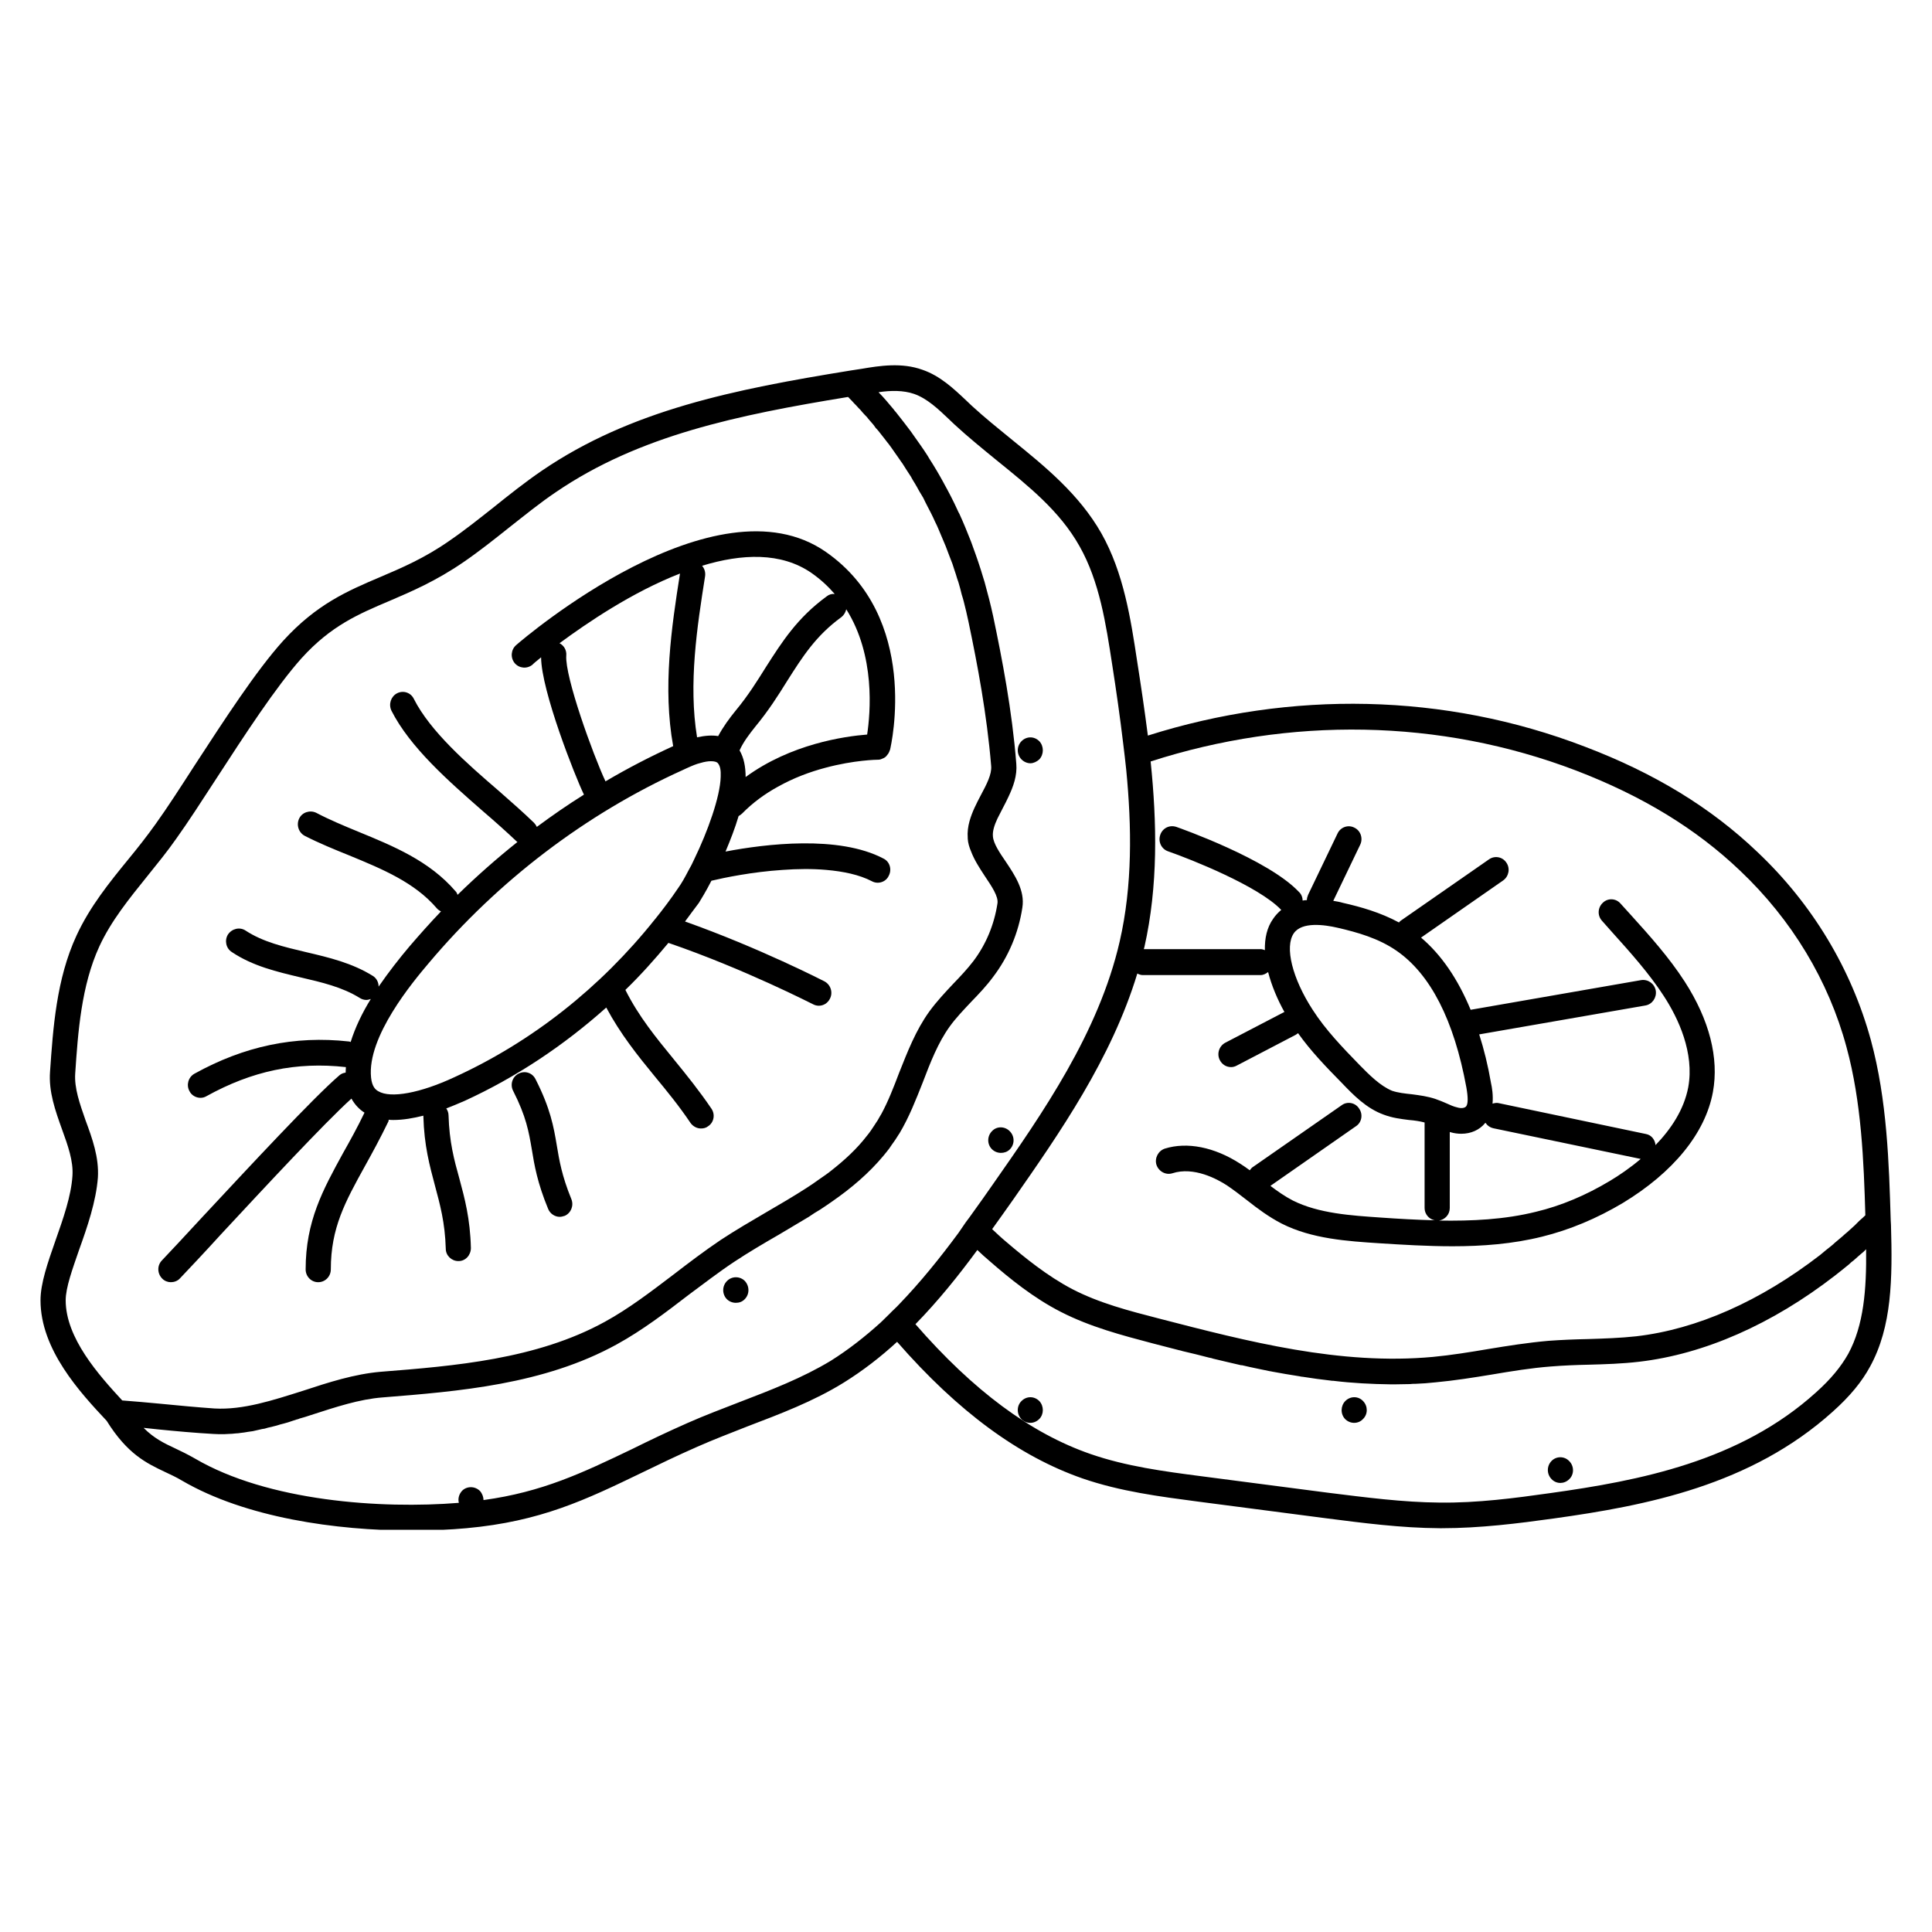 <?xml version="1.0" encoding="UTF-8"?> <svg xmlns="http://www.w3.org/2000/svg" xmlns:xlink="http://www.w3.org/1999/xlink" width="40" zoomAndPan="magnify" viewBox="0 0 30 30" height="40" preserveAspectRatio="xMidYMid meet" version="1.0"><defs><clipPath id="a344ac61a2"><path d="M 0.484 5.605 L 29.516 5.605 L 29.516 23.754 L 0.484 23.754 Z M 0.484 5.605 " clip-rule="nonzero"></path></clipPath><clipPath id="7f93f264ae"><path d="M 24 22 L 25 22 L 25 23.754 L 24 23.754 Z M 24 22 " clip-rule="nonzero"></path></clipPath></defs><g clip-path="url(#a344ac61a2)"><path fill="#000000" d="M 28.699 21.023 C 28.586 21.223 28.43 21.414 28.199 21.621 C 27.012 22.695 25.449 22.992 24.078 23.184 C 23.527 23.262 22.938 23.34 22.355 23.332 C 21.785 23.328 21.195 23.25 20.629 23.18 L 18.648 22.922 C 18.078 22.848 17.488 22.77 16.934 22.578 C 16.008 22.258 15.113 21.594 14.215 20.562 C 14.566 20.203 14.883 19.809 15.176 19.41 C 15.238 19.469 15.301 19.527 15.367 19.582 C 15.676 19.852 16.051 20.156 16.473 20.371 C 16.93 20.605 17.422 20.734 17.895 20.859 C 18.031 20.895 18.168 20.93 18.305 20.965 C 18.324 20.969 18.344 20.973 18.363 20.98 C 18.504 21.012 18.641 21.047 18.777 21.082 C 18.801 21.086 18.82 21.09 18.84 21.098 C 18.98 21.133 19.125 21.164 19.27 21.199 C 19.273 21.199 19.277 21.199 19.285 21.199 C 19.43 21.234 19.578 21.262 19.723 21.293 C 19.73 21.293 19.738 21.293 19.746 21.297 C 19.891 21.324 20.031 21.348 20.18 21.371 C 20.195 21.375 20.215 21.379 20.23 21.379 C 20.375 21.402 20.52 21.422 20.664 21.438 C 20.676 21.441 20.691 21.441 20.703 21.441 C 21 21.477 21.297 21.492 21.594 21.496 C 21.605 21.496 21.617 21.496 21.633 21.496 C 21.645 21.496 21.652 21.496 21.664 21.496 C 21.742 21.496 21.816 21.492 21.895 21.492 C 21.922 21.488 21.949 21.488 21.977 21.488 C 22.078 21.484 22.184 21.477 22.289 21.465 C 22.582 21.438 22.879 21.391 23.164 21.344 C 23.465 21.293 23.777 21.242 24.078 21.219 C 24.273 21.203 24.477 21.195 24.668 21.191 C 24.926 21.184 25.188 21.176 25.453 21.145 C 26.465 21.027 27.52 20.562 28.496 19.805 C 28.566 19.75 28.641 19.691 28.711 19.633 C 28.734 19.609 28.758 19.59 28.785 19.57 C 28.836 19.523 28.887 19.48 28.941 19.434 C 28.953 19.422 28.965 19.41 28.977 19.398 C 28.984 20.023 28.941 20.578 28.699 21.023 Z M 13.816 20.398 C 13.77 20.441 13.723 20.492 13.676 20.535 C 13.434 20.754 13.176 20.957 12.902 21.129 C 12.457 21.398 11.977 21.582 11.469 21.777 C 11.207 21.879 10.938 21.98 10.672 22.098 C 10.355 22.238 10.078 22.371 9.809 22.504 C 9.043 22.871 8.422 23.168 7.508 23.293 C 7.508 23.246 7.488 23.191 7.453 23.152 C 7.375 23.074 7.25 23.074 7.176 23.148 C 7.125 23.203 7.109 23.273 7.125 23.336 C 5.918 23.434 4.16 23.312 3.027 22.648 C 2.918 22.586 2.816 22.535 2.723 22.492 C 2.547 22.41 2.395 22.336 2.234 22.176 C 2.234 22.176 2.234 22.176 2.234 22.172 C 2.305 22.18 2.375 22.188 2.449 22.195 C 2.73 22.223 3.023 22.25 3.309 22.266 C 3.363 22.27 3.418 22.27 3.477 22.27 C 3.5 22.27 3.527 22.266 3.551 22.266 C 3.586 22.266 3.625 22.262 3.66 22.258 C 3.688 22.258 3.711 22.254 3.738 22.25 C 3.773 22.246 3.812 22.242 3.848 22.234 C 3.875 22.23 3.898 22.227 3.926 22.223 C 3.961 22.215 3.996 22.207 4.031 22.199 C 4.059 22.191 4.082 22.188 4.109 22.184 C 4.145 22.172 4.18 22.164 4.219 22.156 C 4.242 22.148 4.266 22.145 4.293 22.137 C 4.332 22.125 4.367 22.113 4.406 22.105 C 4.43 22.098 4.449 22.094 4.473 22.086 C 4.516 22.07 4.559 22.059 4.602 22.043 C 4.621 22.039 4.637 22.035 4.652 22.027 C 4.711 22.012 4.77 21.992 4.828 21.973 C 5.215 21.848 5.578 21.727 5.941 21.699 C 7.117 21.605 8.445 21.5 9.578 20.875 C 9.977 20.656 10.344 20.375 10.695 20.105 C 10.926 19.934 11.164 19.75 11.406 19.59 C 11.625 19.445 11.863 19.305 12.094 19.172 C 12.246 19.082 12.402 18.988 12.559 18.895 C 12.617 18.855 12.676 18.816 12.738 18.781 C 12.801 18.738 12.863 18.699 12.922 18.656 C 13.215 18.453 13.492 18.219 13.723 17.941 C 13.742 17.914 13.766 17.891 13.785 17.863 C 13.809 17.836 13.824 17.809 13.844 17.781 C 13.883 17.727 13.922 17.672 13.957 17.613 C 13.961 17.609 13.961 17.605 13.965 17.602 C 14.117 17.348 14.223 17.074 14.328 16.809 C 14.449 16.492 14.566 16.191 14.746 15.941 C 14.844 15.805 14.961 15.684 15.082 15.555 C 15.199 15.434 15.316 15.312 15.422 15.168 C 15.66 14.855 15.816 14.484 15.875 14.094 C 15.918 13.828 15.758 13.59 15.617 13.379 C 15.523 13.242 15.426 13.098 15.418 12.988 C 15.41 12.906 15.441 12.812 15.488 12.711 C 15.516 12.656 15.547 12.594 15.578 12.535 C 15.605 12.484 15.633 12.43 15.66 12.371 C 15.734 12.215 15.797 12.043 15.781 11.859 C 15.715 11.027 15.562 10.238 15.422 9.57 C 15.383 9.387 15.336 9.211 15.289 9.039 C 15.281 9.012 15.273 8.988 15.266 8.965 C 15.219 8.805 15.164 8.645 15.109 8.496 C 15.098 8.469 15.09 8.438 15.078 8.41 C 15.02 8.262 14.961 8.117 14.898 7.98 C 14.887 7.961 14.875 7.938 14.867 7.918 C 14.801 7.773 14.73 7.637 14.656 7.504 C 14.656 7.5 14.656 7.5 14.652 7.496 C 14.582 7.367 14.508 7.242 14.43 7.121 C 14.422 7.105 14.41 7.09 14.402 7.074 C 14.328 6.957 14.25 6.852 14.176 6.746 C 14.164 6.727 14.148 6.707 14.137 6.691 C 14.062 6.59 13.984 6.492 13.91 6.398 C 13.898 6.387 13.887 6.371 13.875 6.355 C 13.797 6.262 13.723 6.172 13.645 6.094 C 13.645 6.09 13.645 6.09 13.645 6.09 C 13.832 6.062 14.027 6.059 14.195 6.117 C 14.395 6.188 14.562 6.344 14.742 6.516 L 14.824 6.594 C 15.031 6.785 15.258 6.969 15.473 7.145 C 15.98 7.555 16.457 7.938 16.762 8.48 C 17.074 9.031 17.172 9.684 17.27 10.32 C 17.332 10.715 17.391 11.129 17.441 11.547 C 17.449 11.613 17.457 11.68 17.465 11.746 C 17.473 11.816 17.48 11.883 17.488 11.953 C 17.574 12.84 17.586 13.75 17.387 14.617 C 17.062 16.035 16.188 17.289 15.414 18.395 C 15.316 18.535 15.215 18.68 15.113 18.82 C 15.074 18.875 15.035 18.93 14.996 18.98 C 14.957 19.039 14.922 19.09 14.883 19.145 C 14.598 19.531 14.293 19.91 13.957 20.258 C 13.914 20.305 13.863 20.348 13.816 20.398 Z M 1.898 21.746 C 1.531 21.348 1.02 20.777 1.02 20.191 C 1.02 19.992 1.125 19.707 1.23 19.402 C 1.355 19.055 1.492 18.656 1.52 18.285 C 1.539 17.973 1.434 17.68 1.328 17.395 C 1.238 17.137 1.152 16.895 1.168 16.668 C 1.211 16.027 1.262 15.305 1.543 14.695 C 1.727 14.297 2.004 13.957 2.293 13.598 C 2.441 13.414 2.594 13.227 2.734 13.027 C 2.918 12.77 3.133 12.438 3.359 12.09 C 3.793 11.422 4.285 10.664 4.684 10.219 C 5.141 9.715 5.566 9.535 6.055 9.328 C 6.391 9.184 6.773 9.02 7.195 8.73 C 7.445 8.559 7.68 8.371 7.91 8.188 C 8.145 8.004 8.383 7.809 8.633 7.641 C 9.922 6.762 11.449 6.445 13.168 6.164 C 13.18 6.172 13.188 6.184 13.195 6.191 C 13.219 6.215 13.242 6.238 13.262 6.262 C 13.285 6.285 13.309 6.309 13.328 6.332 C 13.352 6.355 13.375 6.379 13.395 6.406 C 13.418 6.43 13.441 6.457 13.465 6.48 C 13.484 6.508 13.508 6.531 13.531 6.559 C 13.555 6.586 13.578 6.613 13.598 6.645 C 13.621 6.668 13.645 6.695 13.668 6.727 C 13.688 6.754 13.715 6.785 13.738 6.816 C 13.758 6.844 13.781 6.871 13.805 6.902 C 13.828 6.934 13.852 6.965 13.875 7 C 13.895 7.031 13.918 7.059 13.941 7.094 C 13.965 7.125 13.984 7.16 14.012 7.195 C 14.031 7.227 14.051 7.258 14.074 7.293 C 14.098 7.328 14.121 7.367 14.145 7.402 C 14.164 7.438 14.184 7.473 14.207 7.508 C 14.23 7.543 14.25 7.586 14.273 7.625 C 14.293 7.66 14.316 7.695 14.336 7.73 C 14.355 7.773 14.379 7.816 14.398 7.855 C 14.418 7.895 14.438 7.93 14.457 7.969 C 14.48 8.012 14.5 8.059 14.52 8.102 C 14.539 8.141 14.559 8.18 14.574 8.219 C 14.594 8.266 14.613 8.312 14.633 8.359 C 14.652 8.402 14.668 8.441 14.684 8.48 C 14.703 8.531 14.723 8.582 14.742 8.633 C 14.758 8.676 14.773 8.715 14.789 8.754 C 14.809 8.812 14.824 8.867 14.844 8.922 C 14.855 8.961 14.867 9 14.883 9.043 C 14.902 9.105 14.918 9.168 14.934 9.234 C 14.945 9.27 14.957 9.305 14.965 9.34 C 14.992 9.445 15.016 9.547 15.039 9.656 C 15.176 10.309 15.324 11.086 15.391 11.895 C 15.402 12.023 15.32 12.18 15.23 12.348 C 15.164 12.473 15.094 12.609 15.055 12.75 C 15.031 12.836 15.02 12.922 15.027 13.012 C 15.027 13.016 15.027 13.02 15.027 13.023 C 15.031 13.09 15.051 13.156 15.078 13.219 C 15.129 13.355 15.211 13.48 15.293 13.605 C 15.398 13.762 15.508 13.922 15.488 14.031 C 15.438 14.359 15.309 14.668 15.113 14.926 C 15.02 15.047 14.914 15.16 14.801 15.277 C 14.676 15.41 14.547 15.547 14.43 15.707 C 14.219 16 14.09 16.336 13.961 16.66 C 13.875 16.887 13.793 17.098 13.688 17.293 C 13.668 17.328 13.648 17.359 13.629 17.395 C 13.613 17.422 13.594 17.445 13.578 17.473 C 13.543 17.527 13.504 17.586 13.461 17.637 C 13.305 17.84 13.117 18.012 12.914 18.172 C 12.852 18.223 12.781 18.27 12.715 18.316 C 12.652 18.363 12.586 18.406 12.52 18.449 C 12.32 18.578 12.113 18.699 11.898 18.824 C 11.664 18.961 11.422 19.102 11.191 19.254 C 10.941 19.422 10.695 19.609 10.461 19.789 C 10.121 20.047 9.766 20.32 9.395 20.523 C 8.332 21.109 7.047 21.211 5.91 21.301 C 5.504 21.336 5.102 21.465 4.711 21.594 C 4.23 21.746 3.777 21.895 3.332 21.871 C 3.055 21.852 2.766 21.824 2.488 21.797 C 2.289 21.777 2.094 21.762 1.898 21.746 Z M 23.062 17.438 C 23.066 17.438 23.066 17.434 23.066 17.434 C 23.094 17.477 23.137 17.508 23.191 17.52 L 25.477 17.996 C 25.305 18.141 25.137 18.254 25 18.336 C 24.629 18.559 24.242 18.723 23.852 18.816 C 23.363 18.938 22.855 18.961 22.344 18.953 C 22.438 18.938 22.512 18.859 22.512 18.758 L 22.512 17.578 C 22.52 17.578 22.523 17.582 22.527 17.582 C 22.582 17.598 22.637 17.605 22.691 17.605 C 22.84 17.605 22.973 17.547 23.062 17.438 Z M 22.766 17.18 C 22.742 17.207 22.688 17.215 22.625 17.195 C 22.574 17.184 22.52 17.16 22.461 17.133 C 22.406 17.109 22.352 17.086 22.293 17.066 C 22.168 17.023 22.043 17.008 21.926 16.992 C 21.812 16.98 21.711 16.969 21.617 16.938 C 21.434 16.863 21.262 16.691 21.109 16.535 C 20.852 16.27 20.586 15.996 20.383 15.68 C 20.066 15.191 19.945 14.703 20.09 14.492 C 20.215 14.309 20.566 14.359 20.77 14.406 C 21.078 14.477 21.406 14.57 21.684 14.762 C 22.211 15.125 22.578 15.84 22.77 16.887 C 22.797 17.043 22.797 17.141 22.766 17.18 Z M 17.66 15.117 C 17.684 15.129 17.715 15.141 17.742 15.141 L 19.574 15.141 C 19.617 15.141 19.656 15.121 19.691 15.094 C 19.746 15.305 19.836 15.52 19.945 15.715 C 19.945 15.715 19.941 15.715 19.941 15.715 L 19.027 16.191 C 18.93 16.242 18.891 16.363 18.941 16.461 C 18.977 16.531 19.043 16.57 19.117 16.57 C 19.145 16.57 19.176 16.562 19.203 16.547 L 20.117 16.07 C 20.133 16.062 20.145 16.051 20.156 16.043 C 20.359 16.328 20.598 16.574 20.832 16.812 C 21.012 17 21.215 17.211 21.488 17.309 C 21.621 17.359 21.75 17.375 21.879 17.391 C 21.965 17.398 22.047 17.41 22.121 17.43 L 22.121 18.758 C 22.121 18.852 22.188 18.93 22.277 18.949 C 21.996 18.941 21.715 18.926 21.438 18.906 C 20.988 18.875 20.477 18.844 20.074 18.641 C 19.953 18.578 19.84 18.5 19.727 18.414 L 21.055 17.488 C 21.145 17.43 21.168 17.305 21.105 17.215 C 21.047 17.121 20.922 17.098 20.836 17.16 L 19.461 18.117 C 19.438 18.129 19.422 18.152 19.406 18.172 C 19.359 18.137 19.309 18.102 19.258 18.07 C 18.859 17.812 18.434 17.727 18.086 17.836 C 17.984 17.871 17.926 17.984 17.957 18.086 C 17.992 18.191 18.102 18.25 18.203 18.219 C 18.539 18.109 18.906 18.312 19.051 18.406 C 19.156 18.477 19.258 18.555 19.363 18.637 C 19.527 18.766 19.699 18.895 19.902 19 C 20.371 19.238 20.926 19.273 21.414 19.305 C 21.777 19.328 22.164 19.352 22.555 19.352 C 23.02 19.352 23.492 19.316 23.945 19.203 C 24.371 19.098 24.793 18.922 25.199 18.68 C 25.98 18.207 26.48 17.598 26.598 16.957 C 26.695 16.43 26.543 15.836 26.16 15.242 C 25.918 14.867 25.617 14.531 25.32 14.203 L 25.164 14.031 C 25.094 13.949 24.969 13.941 24.891 14.016 C 24.809 14.09 24.801 14.215 24.875 14.297 L 25.031 14.473 C 25.316 14.789 25.609 15.117 25.832 15.461 C 26.062 15.812 26.312 16.348 26.215 16.883 C 26.148 17.234 25.945 17.535 25.707 17.781 C 25.699 17.699 25.645 17.625 25.559 17.609 L 23.27 17.129 C 23.238 17.121 23.207 17.129 23.176 17.137 C 23.188 17.008 23.168 16.887 23.152 16.816 C 23.105 16.543 23.043 16.293 22.969 16.062 L 25.551 15.613 C 25.656 15.594 25.727 15.492 25.711 15.383 C 25.691 15.273 25.59 15.203 25.484 15.219 L 22.836 15.68 C 22.637 15.199 22.379 14.824 22.066 14.559 L 23.34 13.672 C 23.43 13.609 23.453 13.484 23.391 13.395 C 23.332 13.305 23.211 13.281 23.121 13.344 L 21.75 14.297 C 21.738 14.305 21.73 14.316 21.723 14.324 C 21.434 14.168 21.129 14.082 20.855 14.02 C 20.801 14.004 20.75 13.996 20.703 13.988 L 21.121 13.117 C 21.168 13.02 21.129 12.898 21.031 12.852 C 20.934 12.801 20.816 12.844 20.77 12.941 L 20.312 13.895 C 20.301 13.922 20.293 13.949 20.293 13.977 C 20.27 13.977 20.246 13.98 20.227 13.984 C 20.227 13.934 20.207 13.883 20.168 13.848 C 19.688 13.34 18.32 12.859 18.266 12.84 C 18.16 12.805 18.051 12.859 18.016 12.965 C 17.98 13.07 18.035 13.184 18.137 13.219 C 18.508 13.348 19.543 13.762 19.891 14.125 C 19.891 14.125 19.895 14.125 19.895 14.129 C 19.844 14.172 19.801 14.219 19.77 14.266 C 19.672 14.402 19.637 14.574 19.641 14.754 C 19.621 14.746 19.598 14.738 19.574 14.738 L 17.762 14.738 C 17.762 14.73 17.766 14.719 17.77 14.707 C 17.984 13.758 17.965 12.773 17.867 11.824 C 20.023 11.129 22.355 11.156 24.473 11.965 C 25.5 12.359 26.336 12.867 27.02 13.52 C 27.824 14.281 28.395 15.23 28.672 16.258 C 28.906 17.113 28.941 18.043 28.965 18.871 C 28.934 18.902 28.906 18.926 28.875 18.953 C 28.852 18.977 28.824 19.004 28.801 19.027 C 28.762 19.062 28.723 19.098 28.684 19.133 C 28.66 19.152 28.633 19.176 28.613 19.195 C 28.57 19.23 28.531 19.266 28.492 19.297 C 28.473 19.316 28.453 19.332 28.434 19.348 C 28.375 19.395 28.316 19.441 28.262 19.488 C 27.336 20.203 26.352 20.641 25.406 20.75 C 25.16 20.777 24.906 20.785 24.656 20.793 C 24.457 20.797 24.254 20.805 24.047 20.82 C 23.727 20.848 23.41 20.898 23.102 20.949 C 22.824 20.996 22.535 21.043 22.25 21.07 C 20.812 21.203 19.379 20.832 17.992 20.473 C 17.535 20.355 17.066 20.234 16.648 20.016 C 16.266 19.816 15.914 19.531 15.617 19.277 C 15.547 19.219 15.477 19.152 15.406 19.086 C 15.52 18.93 15.625 18.777 15.734 18.625 C 16.453 17.594 17.258 16.441 17.66 15.117 Z M 29.363 19.02 L 29.359 18.949 C 29.332 18.074 29.305 17.086 29.051 16.152 C 28.75 15.051 28.145 14.039 27.289 13.23 C 26.566 12.539 25.688 12.004 24.609 11.594 C 22.434 10.758 20.043 10.719 17.824 11.422 C 17.773 11.023 17.715 10.633 17.656 10.258 C 17.559 9.617 17.449 8.895 17.102 8.281 C 16.758 7.676 16.23 7.246 15.719 6.832 C 15.508 6.66 15.289 6.484 15.09 6.301 L 15.008 6.223 C 14.809 6.035 14.598 5.836 14.324 5.742 C 14 5.625 13.656 5.68 13.379 5.727 L 13.203 5.754 C 11.398 6.047 9.797 6.367 8.414 7.309 C 8.152 7.488 7.906 7.684 7.668 7.875 C 7.445 8.051 7.211 8.238 6.977 8.398 C 6.59 8.668 6.242 8.816 5.902 8.961 C 5.395 9.176 4.914 9.383 4.398 9.949 C 3.977 10.414 3.477 11.188 3.031 11.871 C 2.809 12.215 2.598 12.543 2.418 12.793 C 2.285 12.98 2.137 13.168 1.992 13.344 C 1.699 13.703 1.395 14.078 1.188 14.527 C 0.875 15.203 0.824 15.965 0.777 16.641 C 0.754 16.953 0.859 17.246 0.961 17.531 C 1.055 17.789 1.141 18.031 1.125 18.258 C 1.105 18.574 0.98 18.926 0.859 19.27 C 0.742 19.605 0.629 19.926 0.629 20.191 C 0.629 20.957 1.242 21.621 1.656 22.062 C 1.977 22.578 2.273 22.719 2.559 22.855 C 2.645 22.895 2.738 22.938 2.828 22.992 C 3.812 23.566 5.219 23.766 6.387 23.766 C 6.695 23.766 6.984 23.754 7.242 23.73 C 8.398 23.625 9.094 23.289 9.977 22.863 C 10.242 22.734 10.516 22.602 10.828 22.465 C 11.082 22.352 11.352 22.25 11.609 22.148 C 12.109 21.957 12.629 21.762 13.102 21.469 C 13.398 21.285 13.676 21.07 13.93 20.836 C 14.875 21.918 15.82 22.613 16.809 22.957 C 17.398 23.16 18.008 23.238 18.598 23.316 L 20.578 23.574 C 21.156 23.648 21.758 23.727 22.355 23.73 C 22.367 23.73 22.379 23.73 22.391 23.73 C 22.98 23.73 23.574 23.656 24.133 23.578 C 25.559 23.379 27.188 23.066 28.461 21.918 C 28.727 21.68 28.91 21.457 29.039 21.219 C 29.379 20.598 29.387 19.855 29.363 19.02 " fill-opacity="1" fill-rule="nonzero"></path></g><path fill="#000000" d="M 8.645 17.781 C 8.598 17.5 8.547 17.211 8.316 16.758 C 8.266 16.656 8.148 16.621 8.051 16.672 C 7.953 16.723 7.918 16.844 7.969 16.941 C 8.172 17.34 8.211 17.574 8.258 17.848 C 8.297 18.09 8.344 18.367 8.512 18.773 C 8.543 18.848 8.617 18.895 8.691 18.895 C 8.719 18.895 8.742 18.887 8.77 18.879 C 8.867 18.836 8.914 18.719 8.871 18.617 C 8.723 18.254 8.684 18.016 8.645 17.781 " fill-opacity="1" fill-rule="nonzero"></path><path fill="#000000" d="M 6.656 14.957 C 7.734 13.676 9.098 12.637 10.602 11.957 C 10.621 11.949 10.641 11.938 10.66 11.93 C 10.746 11.891 10.812 11.863 10.875 11.848 C 10.941 11.828 10.996 11.82 11.039 11.82 C 11.098 11.82 11.133 11.832 11.148 11.852 C 11.184 11.895 11.195 11.965 11.191 12.059 C 11.184 12.371 10.988 12.914 10.781 13.34 C 10.754 13.402 10.723 13.461 10.691 13.516 C 10.637 13.621 10.582 13.719 10.531 13.789 C 10.418 13.957 10.297 14.117 10.172 14.273 C 10.168 14.273 10.168 14.277 10.168 14.277 C 9.328 15.332 8.262 16.176 7.055 16.727 C 6.527 16.973 6.066 17.059 5.875 16.945 C 5.832 16.922 5.777 16.875 5.762 16.734 C 5.695 16.098 6.418 15.238 6.656 14.957 Z M 8.793 10.18 C 8.801 10.098 8.758 10.023 8.688 9.988 C 9.117 9.672 9.816 9.195 10.559 8.906 C 10.426 9.746 10.289 10.68 10.453 11.586 C 10.094 11.75 9.746 11.93 9.402 12.133 C 9.207 11.715 8.77 10.508 8.793 10.18 Z M 10.902 8.785 C 11.516 8.598 12.129 8.57 12.602 8.898 C 12.742 8.996 12.859 9.105 12.961 9.223 C 12.918 9.219 12.875 9.23 12.84 9.258 C 12.379 9.594 12.145 9.965 11.895 10.355 C 11.758 10.574 11.617 10.801 11.426 11.031 C 11.324 11.156 11.227 11.289 11.152 11.43 C 11.059 11.414 10.949 11.422 10.824 11.449 C 10.688 10.621 10.824 9.734 10.949 8.945 C 10.957 8.883 10.938 8.828 10.902 8.785 Z M 13.141 9.461 C 13.594 10.18 13.516 11.066 13.465 11.406 C 13.113 11.434 12.281 11.551 11.578 12.066 C 11.578 11.906 11.551 11.766 11.484 11.652 C 11.543 11.52 11.637 11.398 11.727 11.285 C 11.934 11.035 12.082 10.801 12.223 10.574 C 12.461 10.199 12.668 9.871 13.066 9.582 C 13.105 9.551 13.129 9.508 13.141 9.461 Z M 2.652 19.91 C 2.703 19.91 2.758 19.891 2.793 19.852 C 2.934 19.703 3.164 19.461 3.43 19.168 C 4.109 18.438 5.027 17.449 5.457 17.059 C 5.516 17.164 5.59 17.234 5.66 17.277 C 5.547 17.512 5.434 17.715 5.324 17.91 C 5.016 18.473 4.746 18.961 4.746 19.711 C 4.746 19.82 4.832 19.91 4.941 19.91 C 5.051 19.91 5.137 19.82 5.137 19.711 C 5.137 19.066 5.359 18.664 5.668 18.105 C 5.781 17.902 5.906 17.672 6.031 17.414 C 6.035 17.406 6.035 17.395 6.035 17.387 C 6.062 17.391 6.082 17.391 6.109 17.391 C 6.262 17.391 6.418 17.363 6.574 17.324 C 6.574 17.328 6.574 17.328 6.574 17.332 C 6.586 17.789 6.672 18.102 6.754 18.41 C 6.832 18.703 6.91 18.98 6.922 19.391 C 6.922 19.496 7.012 19.582 7.117 19.582 C 7.117 19.582 7.121 19.582 7.121 19.582 C 7.23 19.582 7.312 19.488 7.312 19.379 C 7.301 18.922 7.215 18.605 7.133 18.301 C 7.051 18.008 6.977 17.73 6.965 17.32 C 6.965 17.277 6.949 17.242 6.93 17.211 C 7.035 17.172 7.133 17.129 7.215 17.094 C 8.016 16.727 8.754 16.234 9.414 15.645 C 9.633 16.055 9.902 16.391 10.168 16.715 C 10.355 16.941 10.547 17.176 10.723 17.438 C 10.762 17.492 10.824 17.523 10.883 17.523 C 10.922 17.523 10.961 17.516 10.996 17.488 C 11.086 17.43 11.109 17.305 11.047 17.215 C 10.859 16.938 10.66 16.691 10.469 16.457 C 10.188 16.113 9.918 15.785 9.711 15.371 C 9.949 15.141 10.168 14.895 10.379 14.641 C 11.562 15.047 12.613 15.59 12.625 15.594 C 12.652 15.609 12.684 15.617 12.715 15.617 C 12.785 15.617 12.852 15.578 12.887 15.508 C 12.938 15.41 12.898 15.289 12.801 15.238 C 12.793 15.234 11.793 14.719 10.637 14.309 C 10.707 14.211 10.781 14.117 10.852 14.02 C 10.883 13.969 10.961 13.844 11.047 13.676 C 11.246 13.629 11.676 13.539 12.152 13.508 C 12.375 13.492 12.609 13.488 12.832 13.508 C 13.094 13.531 13.344 13.582 13.539 13.684 C 13.566 13.699 13.598 13.707 13.629 13.707 C 13.699 13.707 13.77 13.668 13.801 13.598 C 13.852 13.5 13.816 13.379 13.719 13.332 C 13.023 12.965 11.883 13.105 11.266 13.223 C 11.34 13.047 11.414 12.859 11.469 12.672 C 11.488 12.66 11.508 12.648 11.523 12.633 C 11.691 12.461 11.883 12.324 12.074 12.219 C 12.324 12.078 12.582 11.984 12.816 11.922 C 13.266 11.801 13.621 11.797 13.629 11.797 C 13.629 11.797 13.629 11.797 13.633 11.797 C 13.656 11.797 13.676 11.793 13.699 11.781 C 13.707 11.781 13.711 11.773 13.719 11.773 C 13.734 11.766 13.746 11.758 13.758 11.746 C 13.766 11.738 13.77 11.734 13.773 11.727 C 13.785 11.715 13.793 11.703 13.801 11.688 C 13.805 11.68 13.809 11.672 13.812 11.664 C 13.812 11.656 13.816 11.652 13.82 11.645 C 13.84 11.562 14.289 9.59 12.824 8.57 C 11.109 7.375 8.141 9.906 8.016 10.016 C 7.934 10.086 7.922 10.211 7.992 10.297 C 8.062 10.379 8.184 10.391 8.27 10.32 C 8.27 10.316 8.32 10.273 8.402 10.207 C 8.406 10.73 8.93 12.055 9.066 12.336 C 9.066 12.34 9.066 12.34 9.066 12.34 C 8.816 12.496 8.574 12.664 8.336 12.84 C 8.324 12.816 8.312 12.797 8.293 12.777 C 8.133 12.621 7.945 12.457 7.75 12.285 C 7.246 11.852 6.68 11.355 6.426 10.852 C 6.379 10.754 6.262 10.715 6.164 10.766 C 6.07 10.816 6.031 10.934 6.078 11.035 C 6.367 11.605 6.965 12.129 7.492 12.59 C 7.688 12.758 7.867 12.918 8.023 13.066 C 8.027 13.07 8.031 13.07 8.035 13.074 C 7.711 13.332 7.402 13.605 7.105 13.895 C 7.098 13.875 7.09 13.855 7.074 13.84 C 6.668 13.367 6.105 13.137 5.562 12.914 C 5.344 12.824 5.117 12.73 4.91 12.621 C 4.812 12.574 4.691 12.613 4.645 12.711 C 4.598 12.809 4.637 12.93 4.734 12.98 C 4.957 13.094 5.188 13.188 5.418 13.281 C 5.941 13.496 6.438 13.703 6.781 14.102 C 6.801 14.125 6.824 14.141 6.848 14.152 C 6.68 14.328 6.516 14.512 6.359 14.695 C 6.203 14.879 6.035 15.094 5.879 15.32 C 5.879 15.258 5.852 15.195 5.793 15.156 C 5.469 14.953 5.105 14.867 4.754 14.785 C 4.41 14.703 4.086 14.629 3.812 14.449 C 3.723 14.391 3.602 14.418 3.539 14.512 C 3.484 14.602 3.508 14.727 3.602 14.785 C 3.93 15.004 4.305 15.09 4.664 15.176 C 5 15.254 5.316 15.328 5.586 15.496 C 5.617 15.516 5.652 15.527 5.688 15.527 C 5.711 15.527 5.734 15.52 5.758 15.512 C 5.625 15.727 5.516 15.953 5.445 16.18 C 5.438 16.18 5.43 16.172 5.418 16.172 C 4.574 16.078 3.789 16.246 3.02 16.672 C 2.922 16.727 2.891 16.848 2.941 16.941 C 2.973 17.008 3.043 17.047 3.113 17.047 C 3.145 17.047 3.176 17.039 3.203 17.023 C 3.914 16.629 4.602 16.484 5.371 16.57 C 5.371 16.598 5.367 16.625 5.367 16.656 C 5.332 16.66 5.301 16.672 5.273 16.695 C 4.859 17.051 3.871 18.117 3.145 18.895 C 2.879 19.184 2.652 19.426 2.512 19.574 C 2.438 19.652 2.441 19.777 2.52 19.855 C 2.555 19.891 2.605 19.91 2.652 19.91 " fill-opacity="1" fill-rule="nonzero"></path><path fill="#000000" d="M 11.289 19.891 C 11.211 19.969 11.211 20.094 11.285 20.172 C 11.324 20.211 11.375 20.23 11.426 20.23 C 11.477 20.23 11.523 20.215 11.562 20.176 C 11.641 20.098 11.641 19.973 11.566 19.891 C 11.492 19.816 11.367 19.812 11.289 19.891 " fill-opacity="1" fill-rule="nonzero"></path><path fill="#000000" d="M 15.543 17.902 C 15.59 17.902 15.641 17.887 15.68 17.848 C 15.758 17.77 15.758 17.645 15.68 17.566 C 15.605 17.488 15.48 17.484 15.406 17.562 C 15.328 17.637 15.324 17.766 15.402 17.844 C 15.441 17.883 15.492 17.902 15.543 17.902 " fill-opacity="1" fill-rule="nonzero"></path><path fill="#000000" d="M 16.137 11.793 C 16.211 11.715 16.211 11.59 16.141 11.512 C 16.062 11.43 15.941 11.43 15.863 11.508 C 15.785 11.586 15.785 11.711 15.859 11.789 C 15.895 11.828 15.949 11.852 16 11.852 C 16.047 11.852 16.098 11.828 16.137 11.793 " fill-opacity="1" fill-rule="nonzero"></path><path fill="#000000" d="M 15.863 21.754 C 15.785 21.828 15.785 21.957 15.859 22.035 C 15.895 22.074 15.949 22.094 16 22.094 C 16.047 22.094 16.098 22.074 16.137 22.035 C 16.211 21.961 16.211 21.836 16.141 21.758 C 16.062 21.676 15.941 21.676 15.863 21.754 " fill-opacity="1" fill-rule="nonzero"></path><path fill="#000000" d="M 20.891 21.754 C 20.816 21.828 20.812 21.957 20.887 22.035 C 20.926 22.074 20.977 22.094 21.027 22.094 C 21.078 22.094 21.129 22.074 21.164 22.035 C 21.242 21.961 21.242 21.836 21.168 21.758 C 21.094 21.676 20.969 21.676 20.891 21.754 " fill-opacity="1" fill-rule="nonzero"></path><g clip-path="url(#7f93f264ae)"><path fill="#000000" d="M 24.094 22.684 C 24.016 22.762 24.016 22.887 24.09 22.965 C 24.129 23.008 24.18 23.027 24.23 23.027 C 24.277 23.027 24.328 23.008 24.367 22.969 C 24.445 22.895 24.445 22.766 24.367 22.688 C 24.293 22.609 24.168 22.609 24.094 22.684 " fill-opacity="1" fill-rule="nonzero"></path></g></svg> 